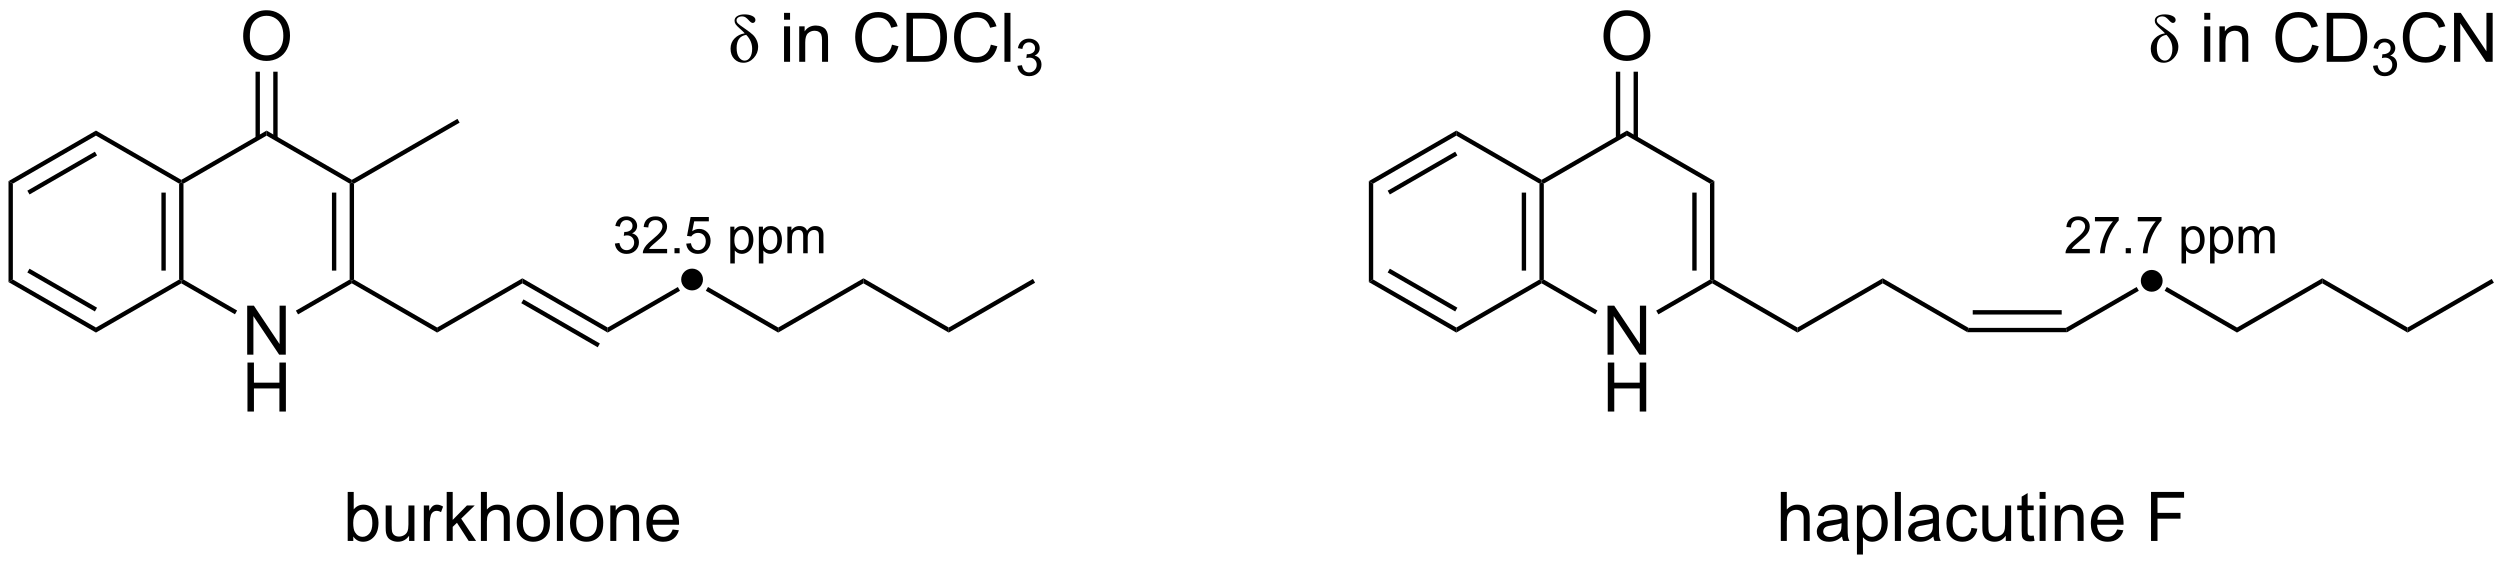<?xml version="1.0" encoding="UTF-8"?>
<!DOCTYPE svg PUBLIC '-//W3C//DTD SVG 1.0//EN'
          'http://www.w3.org/TR/2001/REC-SVG-20010904/DTD/svg10.dtd'>
<svg stroke-dasharray="none" shape-rendering="auto" xmlns="http://www.w3.org/2000/svg" font-family="'Dialog'" text-rendering="auto" width="90" fill-opacity="1" color-interpolation="auto" color-rendering="auto" preserveAspectRatio="xMidYMid meet" font-size="12px" viewBox="0 0 90 21" fill="black" xmlns:xlink="http://www.w3.org/1999/xlink" stroke="black" image-rendering="auto" stroke-miterlimit="10" stroke-linecap="square" stroke-linejoin="miter" font-style="normal" stroke-width="1" height="21" stroke-dashoffset="0" font-weight="normal" stroke-opacity="1"
><!--Generated by the Batik Graphics2D SVG Generator--><defs id="genericDefs"
  /><g
  ><defs id="defs1"
    ><clipPath clipPathUnits="userSpaceOnUse" id="clipPath1"
      ><path d="M0.633 2.71 L301.441 2.71 L301.441 70.151 L0.633 70.151 L0.633 2.71 Z"
      /></clipPath
      ><clipPath clipPathUnits="userSpaceOnUse" id="clipPath2"
      ><path d="M26.406 276.497 L26.406 342.063 L318.85 342.063 L318.85 276.497 Z"
      /></clipPath
    ></defs
    ><g transform="scale(0.299,0.299) translate(-0.633,-2.71) matrix(1.029,0,0,1.029,-26.528,-281.695)"
    ><path d="M107.374 310.371 C106.67 310.371 106.099 309.8 106.099 309.096 C106.099 308.391 106.67 307.82 107.374 307.82 C108.079 307.82 108.65 308.391 108.65 309.096 C108.65 309.8 108.079 310.371 107.374 310.371" stroke="none" clip-path="url(#clipPath2)"
    /></g
    ><g transform="matrix(0.308,0,0,0.308,-8.126,-85.092)"
    ><path d="M277.883 310.371 C277.179 310.371 276.608 309.8 276.608 309.096 C276.608 308.391 277.179 307.82 277.883 307.82 C278.588 307.82 279.159 308.391 279.159 309.096 C279.159 309.8 278.588 310.371 277.883 310.371" stroke="none" clip-path="url(#clipPath2)"
    /></g
    ><g transform="matrix(0.308,0,0,0.308,-8.126,-85.092)"
    ><path d="M47.83 308.948 L47.574 309.096 L47.319 308.948 L47.319 297.734 L47.574 297.586 L47.83 297.734 ZM45.758 307.899 L45.758 298.783 L45.248 298.783 L45.248 307.899 Z" stroke="none" clip-path="url(#clipPath2)"
    /></g
    ><g transform="matrix(0.308,0,0,0.308,-8.126,-85.092)"
    ><path d="M47.574 297.292 L47.574 297.586 L47.319 297.734 L37.6 292.126 L37.6 291.537 Z" stroke="none" clip-path="url(#clipPath2)"
    /></g
    ><g transform="matrix(0.308,0,0,0.308,-8.126,-85.092)"
    ><path d="M37.6 291.537 L37.6 292.126 L27.888 297.734 L27.378 297.439 ZM37.473 294.003 L29.577 298.561 L29.832 299.003 L37.728 294.445 Z" stroke="none" clip-path="url(#clipPath2)"
    /></g
    ><g transform="matrix(0.308,0,0,0.308,-8.126,-85.092)"
    ><path d="M27.378 297.439 L27.888 297.734 L27.888 308.948 L27.378 309.243 Z" stroke="none" clip-path="url(#clipPath2)"
    /></g
    ><g transform="matrix(0.308,0,0,0.308,-8.126,-85.092)"
    ><path d="M27.378 309.243 L27.888 308.948 L37.6 314.555 L37.6 315.145 ZM29.577 308.12 L37.473 312.679 L37.728 312.237 L29.832 307.679 Z" stroke="none" clip-path="url(#clipPath2)"
    /></g
    ><g transform="matrix(0.308,0,0,0.308,-8.126,-85.092)"
    ><path d="M37.6 315.145 L37.6 314.555 L47.319 308.948 L47.574 309.096 L47.574 309.39 Z" stroke="none" clip-path="url(#clipPath2)"
    /></g
    ><g transform="matrix(0.308,0,0,0.308,-8.126,-85.092)"
    ><path d="M55.275 317.725 L55.275 311.998 L56.054 311.998 L59.062 316.493 L59.062 311.998 L59.788 311.998 L59.788 317.725 L59.01 317.725 L56.002 313.225 L56.002 317.725 L55.275 317.725 Z" stroke="none" clip-path="url(#clipPath2)"
    /></g
    ><g transform="matrix(0.308,0,0,0.308,-8.126,-85.092)"
    ><path d="M55.307 324.375 L55.307 318.649 L56.064 318.649 L56.064 321 L59.041 321 L59.041 318.649 L59.799 318.649 L59.799 324.375 L59.041 324.375 L59.041 321.675 L56.064 321.675 L56.064 324.375 L55.307 324.375 Z" stroke="none" clip-path="url(#clipPath2)"
    /></g
    ><g transform="matrix(0.308,0,0,0.308,-8.126,-85.092)"
    ><path d="M47.574 309.39 L47.574 309.096 L47.83 308.948 L54.099 312.568 L53.844 313.01 Z" stroke="none" clip-path="url(#clipPath2)"
    /></g
    ><g transform="matrix(0.308,0,0,0.308,-8.126,-85.092)"
    ><path d="M61.222 313.019 L60.967 312.577 L67.252 308.948 L67.508 309.096 L67.508 309.39 Z" stroke="none" clip-path="url(#clipPath2)"
    /></g
    ><g transform="matrix(0.308,0,0,0.308,-8.126,-85.092)"
    ><path d="M67.763 308.948 L67.508 309.096 L67.252 308.948 L67.252 297.734 L67.508 297.586 L67.763 297.734 ZM65.691 307.899 L65.691 298.782 L65.181 298.782 L65.181 307.899 Z" stroke="none" clip-path="url(#clipPath2)"
    /></g
    ><g transform="matrix(0.308,0,0,0.308,-8.126,-85.092)"
    ><path d="M67.508 297.292 L67.508 297.586 L67.252 297.734 L57.541 292.126 L57.541 291.537 Z" stroke="none" clip-path="url(#clipPath2)"
    /></g
    ><g transform="matrix(0.308,0,0,0.308,-8.126,-85.092)"
    ><path d="M57.541 291.537 L57.541 292.126 L47.83 297.734 L47.574 297.586 L47.574 297.292 Z" stroke="none" clip-path="url(#clipPath2)"
    /></g
    ><g transform="matrix(0.308,0,0,0.308,-8.126,-85.092)"
    ><path d="M54.804 280.508 Q54.804 279.081 55.57 278.277 Q56.335 277.469 57.546 277.469 Q58.338 277.469 58.973 277.85 Q59.611 278.227 59.945 278.904 Q60.281 279.581 60.281 280.441 Q60.281 281.313 59.929 282.001 Q59.578 282.688 58.932 283.042 Q58.288 283.397 57.541 283.397 Q56.734 283.397 56.096 283.006 Q55.46 282.613 55.132 281.938 Q54.804 281.261 54.804 280.508 ZM55.585 280.519 Q55.585 281.555 56.14 282.152 Q56.697 282.745 57.538 282.745 Q58.393 282.745 58.945 282.144 Q59.499 281.542 59.499 280.438 Q59.499 279.738 59.262 279.217 Q59.025 278.696 58.57 278.409 Q58.117 278.12 57.549 278.12 Q56.744 278.12 56.163 278.675 Q55.585 279.227 55.585 280.519 Z" stroke="none" clip-path="url(#clipPath2)"
    /></g
    ><g transform="matrix(0.308,0,0,0.308,-8.126,-85.092)"
    ><path d="M58.832 292.43 L58.832 284.653 L58.322 284.653 L58.322 292.43 ZM56.76 292.43 L56.76 284.653 L56.25 284.653 L56.25 292.43 Z" stroke="none" clip-path="url(#clipPath2)"
    /></g
    ><g transform="matrix(0.308,0,0,0.308,-8.126,-85.092)"
    ><path d="M67.508 309.39 L67.508 309.096 L67.763 308.948 L77.474 314.555 L77.474 315.145 Z" stroke="none" clip-path="url(#clipPath2)"
    /></g
    ><g transform="matrix(0.308,0,0,0.308,-8.126,-85.092)"
    ><path d="M77.474 315.145 L77.474 314.555 L87.441 308.801 L87.441 309.39 Z" stroke="none" clip-path="url(#clipPath2)"
    /></g
    ><g transform="matrix(0.308,0,0,0.308,-8.126,-85.092)"
    ><path d="M87.441 309.39 L87.441 308.801 L97.407 314.555 L97.407 315.145 ZM87.313 311.709 L96.244 316.865 L96.499 316.423 L87.569 311.267 Z" stroke="none" clip-path="url(#clipPath2)"
    /></g
    ><g transform="matrix(0.308,0,0,0.308,-8.126,-85.092)"
    ><path d="M97.407 315.145 L97.407 314.555 L105.611 309.819 L105.866 310.261 Z" stroke="none" clip-path="url(#clipPath2)"
    /></g
    ><g transform="matrix(0.308,0,0,0.308,-8.126,-85.092)"
    ><path d="M108.882 310.261 L109.137 309.819 L117.341 314.555 L117.341 315.145 Z" stroke="none" clip-path="url(#clipPath2)"
    /></g
    ><g transform="matrix(0.308,0,0,0.308,-8.126,-85.092)"
    ><path d="M117.341 315.145 L117.341 314.555 L127.307 308.801 L127.307 309.39 Z" stroke="none" clip-path="url(#clipPath2)"
    /></g
    ><g transform="matrix(0.308,0,0,0.308,-8.126,-85.092)"
    ><path d="M127.307 309.39 L127.307 308.801 L137.274 314.555 L137.274 315.145 Z" stroke="none" clip-path="url(#clipPath2)"
    /></g
    ><g transform="matrix(0.308,0,0,0.308,-8.126,-85.092)"
    ><path d="M137.274 315.145 L137.274 314.555 L147.113 308.875 L147.368 309.316 Z" stroke="none" clip-path="url(#clipPath2)"
    /></g
    ><g transform="matrix(0.308,0,0,0.308,-8.126,-85.092)"
    ><path d="M67.763 297.734 L67.508 297.586 L67.508 297.292 L79.851 290.166 L80.106 290.607 Z" stroke="none" clip-path="url(#clipPath2)"
    /></g
    ><g transform="matrix(0.308,0,0,0.308,-8.126,-85.092)"
    ><path d="M98.252 304.74 L98.779 304.67 Q98.871 305.119 99.088 305.316 Q99.307 305.514 99.621 305.514 Q99.992 305.514 100.248 305.256 Q100.506 304.998 100.506 304.617 Q100.506 304.254 100.268 304.019 Q100.031 303.783 99.664 303.783 Q99.516 303.783 99.293 303.842 L99.352 303.379 Q99.404 303.385 99.436 303.385 Q99.773 303.385 100.043 303.209 Q100.312 303.033 100.312 302.666 Q100.312 302.377 100.115 302.188 Q99.92 301.996 99.609 301.996 Q99.301 301.996 99.096 302.19 Q98.891 302.383 98.832 302.769 L98.305 302.676 Q98.402 302.144 98.744 301.853 Q99.088 301.562 99.598 301.562 Q99.949 301.562 100.244 301.713 Q100.541 301.863 100.697 302.125 Q100.853 302.385 100.853 302.678 Q100.853 302.957 100.703 303.185 Q100.555 303.414 100.262 303.549 Q100.643 303.637 100.853 303.914 Q101.064 304.19 101.064 304.606 Q101.064 305.168 100.654 305.56 Q100.244 305.951 99.617 305.951 Q99.053 305.951 98.678 305.615 Q98.305 305.277 98.252 304.74 ZM104.358 305.367 L104.358 305.875 L101.519 305.875 Q101.513 305.684 101.581 305.508 Q101.689 305.219 101.927 304.938 Q102.167 304.656 102.618 304.287 Q103.317 303.713 103.564 303.377 Q103.81 303.041 103.81 302.742 Q103.81 302.43 103.585 302.215 Q103.362 301.998 103.001 301.998 Q102.62 301.998 102.392 302.227 Q102.163 302.455 102.161 302.859 L101.618 302.805 Q101.675 302.197 102.038 301.881 Q102.401 301.562 103.013 301.562 Q103.632 301.562 103.991 301.906 Q104.353 302.248 104.353 302.754 Q104.353 303.012 104.247 303.262 Q104.142 303.51 103.895 303.785 Q103.651 304.06 103.083 304.541 Q102.608 304.94 102.474 305.082 Q102.339 305.225 102.251 305.367 L104.358 305.367 ZM105.219 305.875 L105.219 305.273 L105.82 305.273 L105.82 305.875 L105.219 305.875 ZM106.591 304.75 L107.144 304.703 Q107.206 305.107 107.429 305.31 Q107.653 305.514 107.97 305.514 Q108.351 305.514 108.614 305.227 Q108.878 304.94 108.878 304.465 Q108.878 304.014 108.624 303.754 Q108.372 303.492 107.962 303.492 Q107.706 303.492 107.501 303.609 Q107.296 303.725 107.179 303.908 L106.685 303.844 L107.101 301.639 L109.235 301.639 L109.235 302.143 L107.522 302.143 L107.29 303.297 Q107.677 303.027 108.103 303.027 Q108.665 303.027 109.052 303.418 Q109.439 303.807 109.439 304.418 Q109.439 305.002 109.099 305.426 Q108.685 305.949 107.97 305.949 Q107.384 305.949 107.013 305.621 Q106.644 305.291 106.591 304.75 ZM111.741 307.068 L111.741 302.764 L112.222 302.764 L112.222 303.168 Q112.392 302.93 112.605 302.812 Q112.819 302.693 113.124 302.693 Q113.522 302.693 113.827 302.898 Q114.132 303.103 114.286 303.477 Q114.442 303.85 114.442 304.295 Q114.442 304.773 114.27 305.156 Q114.099 305.537 113.772 305.742 Q113.446 305.945 113.085 305.945 Q112.821 305.945 112.612 305.834 Q112.403 305.723 112.269 305.553 L112.269 307.068 L111.741 307.068 ZM112.218 304.336 Q112.218 304.938 112.46 305.225 Q112.704 305.512 113.05 305.512 Q113.401 305.512 113.651 305.215 Q113.903 304.916 113.903 304.293 Q113.903 303.697 113.657 303.402 Q113.413 303.106 113.073 303.106 Q112.737 303.106 112.478 303.422 Q112.218 303.736 112.218 304.336 ZM115.078 307.068 L115.078 302.764 L115.559 302.764 L115.559 303.168 Q115.728 302.93 115.941 302.812 Q116.156 302.693 116.461 302.693 Q116.859 302.693 117.164 302.898 Q117.469 303.103 117.623 303.477 Q117.779 303.85 117.779 304.295 Q117.779 304.773 117.607 305.156 Q117.436 305.537 117.109 305.742 Q116.783 305.945 116.422 305.945 Q116.158 305.945 115.949 305.834 Q115.74 305.723 115.606 305.553 L115.606 307.068 L115.078 307.068 ZM115.555 304.336 Q115.555 304.938 115.797 305.225 Q116.041 305.512 116.387 305.512 Q116.738 305.512 116.988 305.215 Q117.24 304.916 117.24 304.293 Q117.24 303.697 116.994 303.402 Q116.75 303.106 116.41 303.106 Q116.074 303.106 115.814 303.422 Q115.555 303.736 115.555 304.336 ZM118.415 305.875 L118.415 302.764 L118.886 302.764 L118.886 303.199 Q119.032 302.971 119.274 302.832 Q119.519 302.693 119.829 302.693 Q120.175 302.693 120.395 302.838 Q120.618 302.981 120.708 303.238 Q121.077 302.693 121.669 302.693 Q122.132 302.693 122.38 302.949 Q122.63 303.205 122.63 303.738 L122.63 305.875 L122.106 305.875 L122.106 303.914 Q122.106 303.598 122.054 303.459 Q122.003 303.32 121.868 303.236 Q121.733 303.15 121.552 303.15 Q121.224 303.15 121.007 303.369 Q120.79 303.586 120.79 304.066 L120.79 305.875 L120.263 305.875 L120.263 303.853 Q120.263 303.502 120.134 303.326 Q120.005 303.15 119.712 303.15 Q119.489 303.15 119.3 303.268 Q119.112 303.385 119.026 303.611 Q118.942 303.836 118.942 304.26 L118.942 305.875 L118.415 305.875 Z" stroke="none" clip-path="url(#clipPath2)"
    /></g
    ><g transform="matrix(0.308,0,0,0.308,-8.126,-85.092)"
    ><path d="M67.677 339.5 L67.023 339.5 L67.023 333.773 L67.727 333.773 L67.727 335.815 Q68.172 335.258 68.865 335.258 Q69.247 335.258 69.588 335.411 Q69.93 335.565 70.151 335.846 Q70.372 336.125 70.497 336.521 Q70.622 336.914 70.622 337.362 Q70.622 338.43 70.094 339.013 Q69.568 339.594 68.828 339.594 Q68.094 339.594 67.677 338.979 L67.677 339.5 ZM67.669 337.393 Q67.669 338.141 67.872 338.471 Q68.203 339.016 68.771 339.016 Q69.232 339.016 69.568 338.615 Q69.904 338.214 69.904 337.422 Q69.904 336.609 69.581 336.224 Q69.258 335.836 68.802 335.836 Q68.341 335.836 68.005 336.237 Q67.669 336.635 67.669 337.393 ZM74.197 339.5 L74.197 338.891 Q73.712 339.594 72.879 339.594 Q72.512 339.594 72.194 339.453 Q71.876 339.312 71.72 339.099 Q71.566 338.885 71.504 338.578 Q71.462 338.37 71.462 337.922 L71.462 335.352 L72.165 335.352 L72.165 337.651 Q72.165 338.203 72.207 338.393 Q72.275 338.672 72.488 338.831 Q72.704 338.987 73.019 338.987 Q73.337 338.987 73.613 338.825 Q73.892 338.664 74.007 338.385 Q74.121 338.104 74.121 337.573 L74.121 335.352 L74.824 335.352 L74.824 339.5 L74.197 339.5 ZM75.919 339.5 L75.919 335.352 L76.552 335.352 L76.552 335.979 Q76.794 335.539 76.997 335.398 Q77.203 335.258 77.451 335.258 Q77.805 335.258 78.172 335.484 L77.93 336.135 Q77.672 335.984 77.414 335.984 Q77.185 335.984 77 336.122 Q76.818 336.26 76.74 336.508 Q76.622 336.883 76.622 337.328 L76.622 339.5 L75.919 339.5 ZM78.594 339.5 L78.594 333.773 L79.297 333.773 L79.297 337.039 L80.961 335.352 L81.872 335.352 L80.287 336.891 L82.031 339.5 L81.164 339.5 L79.794 337.378 L79.297 337.854 L79.297 339.5 L78.594 339.5 ZM82.591 339.5 L82.591 333.773 L83.294 333.773 L83.294 335.828 Q83.787 335.258 84.537 335.258 Q84.997 335.258 85.336 335.44 Q85.677 335.62 85.823 335.94 Q85.969 336.26 85.969 336.87 L85.969 339.5 L85.266 339.5 L85.266 336.87 Q85.266 336.344 85.037 336.104 Q84.81 335.862 84.391 335.862 Q84.078 335.862 83.802 336.026 Q83.529 336.188 83.412 336.466 Q83.294 336.742 83.294 337.229 L83.294 339.5 L82.591 339.5 ZM86.777 337.425 Q86.777 336.273 87.418 335.719 Q87.954 335.258 88.723 335.258 Q89.579 335.258 90.121 335.818 Q90.665 336.378 90.665 337.367 Q90.665 338.167 90.423 338.628 Q90.184 339.086 89.725 339.341 Q89.267 339.594 88.723 339.594 Q87.853 339.594 87.314 339.036 Q86.777 338.477 86.777 337.425 ZM87.501 337.425 Q87.501 338.221 87.848 338.62 Q88.197 339.016 88.723 339.016 Q89.246 339.016 89.592 338.617 Q89.941 338.219 89.941 337.401 Q89.941 336.633 89.592 336.237 Q89.243 335.839 88.723 335.839 Q88.197 335.839 87.848 336.234 Q87.501 336.628 87.501 337.425 ZM91.474 339.5 L91.474 333.773 L92.177 333.773 L92.177 339.5 L91.474 339.5 ZM93.004 337.425 Q93.004 336.273 93.644 335.719 Q94.181 335.258 94.949 335.258 Q95.806 335.258 96.348 335.818 Q96.892 336.378 96.892 337.367 Q96.892 338.167 96.65 338.628 Q96.41 339.086 95.952 339.341 Q95.493 339.594 94.949 339.594 Q94.079 339.594 93.54 339.036 Q93.004 338.477 93.004 337.425 ZM93.728 337.425 Q93.728 338.221 94.074 338.62 Q94.423 339.016 94.949 339.016 Q95.473 339.016 95.819 338.617 Q96.168 338.219 96.168 337.401 Q96.168 336.633 95.819 336.237 Q95.47 335.839 94.949 335.839 Q94.423 335.839 94.074 336.234 Q93.728 336.628 93.728 337.425 ZM97.716 339.5 L97.716 335.352 L98.349 335.352 L98.349 335.94 Q98.805 335.258 99.669 335.258 Q100.044 335.258 100.357 335.393 Q100.672 335.526 100.828 335.745 Q100.984 335.964 101.047 336.266 Q101.086 336.461 101.086 336.948 L101.086 339.5 L100.383 339.5 L100.383 336.977 Q100.383 336.547 100.299 336.333 Q100.219 336.12 100.01 335.995 Q99.802 335.867 99.521 335.867 Q99.07 335.867 98.745 336.154 Q98.419 336.438 98.419 337.234 L98.419 339.5 L97.716 339.5 ZM105.004 338.164 L105.731 338.253 Q105.559 338.891 105.092 339.242 Q104.629 339.594 103.908 339.594 Q102.996 339.594 102.462 339.034 Q101.931 338.471 101.931 337.461 Q101.931 336.414 102.47 335.836 Q103.009 335.258 103.868 335.258 Q104.699 335.258 105.225 335.825 Q105.754 336.391 105.754 337.417 Q105.754 337.479 105.751 337.604 L102.658 337.604 Q102.697 338.289 103.043 338.654 Q103.392 339.016 103.91 339.016 Q104.298 339.016 104.572 338.812 Q104.845 338.609 105.004 338.164 ZM102.697 337.026 L105.012 337.026 Q104.965 336.503 104.746 336.242 Q104.41 335.836 103.876 335.836 Q103.392 335.836 103.061 336.161 Q102.731 336.484 102.697 337.026 Z" stroke="none" clip-path="url(#clipPath2)"
    /></g
    ><g transform="matrix(0.308,0,0,0.308,-8.126,-85.092)"
    ><path d="M206.829 308.948 L206.574 309.096 L206.319 308.948 L206.319 297.734 L206.574 297.586 L206.829 297.734 ZM204.758 307.899 L204.758 298.783 L204.248 298.783 L204.248 307.899 Z" stroke="none" clip-path="url(#clipPath2)"
    /></g
    ><g transform="matrix(0.308,0,0,0.308,-8.126,-85.092)"
    ><path d="M206.574 297.292 L206.574 297.586 L206.319 297.734 L196.6 292.126 L196.6 291.537 Z" stroke="none" clip-path="url(#clipPath2)"
    /></g
    ><g transform="matrix(0.308,0,0,0.308,-8.126,-85.092)"
    ><path d="M196.6 291.537 L196.6 292.126 L186.888 297.734 L186.378 297.439 ZM196.472 294.003 L188.577 298.561 L188.832 299.003 L196.728 294.445 Z" stroke="none" clip-path="url(#clipPath2)"
    /></g
    ><g transform="matrix(0.308,0,0,0.308,-8.126,-85.092)"
    ><path d="M186.378 297.439 L186.888 297.734 L186.888 308.948 L186.378 309.243 Z" stroke="none" clip-path="url(#clipPath2)"
    /></g
    ><g transform="matrix(0.308,0,0,0.308,-8.126,-85.092)"
    ><path d="M186.378 309.243 L186.888 308.948 L196.6 314.555 L196.6 315.145 ZM188.577 308.12 L196.472 312.679 L196.728 312.237 L188.832 307.679 Z" stroke="none" clip-path="url(#clipPath2)"
    /></g
    ><g transform="matrix(0.308,0,0,0.308,-8.126,-85.092)"
    ><path d="M196.6 315.145 L196.6 314.555 L206.319 308.948 L206.574 309.096 L206.574 309.39 Z" stroke="none" clip-path="url(#clipPath2)"
    /></g
    ><g transform="matrix(0.308,0,0,0.308,-8.126,-85.092)"
    ><path d="M214.275 317.725 L214.275 311.998 L215.054 311.998 L218.062 316.493 L218.062 311.998 L218.788 311.998 L218.788 317.725 L218.01 317.725 L215.002 313.225 L215.002 317.725 L214.275 317.725 Z" stroke="none" clip-path="url(#clipPath2)"
    /></g
    ><g transform="matrix(0.308,0,0,0.308,-8.126,-85.092)"
    ><path d="M214.307 324.375 L214.307 318.649 L215.064 318.649 L215.064 321 L218.041 321 L218.041 318.649 L218.799 318.649 L218.799 324.375 L218.041 324.375 L218.041 321.675 L215.064 321.675 L215.064 324.375 L214.307 324.375 Z" stroke="none" clip-path="url(#clipPath2)"
    /></g
    ><g transform="matrix(0.308,0,0,0.308,-8.126,-85.092)"
    ><path d="M206.574 309.39 L206.574 309.096 L206.829 308.948 L213.099 312.568 L212.844 313.01 Z" stroke="none" clip-path="url(#clipPath2)"
    /></g
    ><g transform="matrix(0.308,0,0,0.308,-8.126,-85.092)"
    ><path d="M220.222 313.019 L219.967 312.577 L226.252 308.948 L226.508 309.096 L226.508 309.39 Z" stroke="none" clip-path="url(#clipPath2)"
    /></g
    ><g transform="matrix(0.308,0,0,0.308,-8.126,-85.092)"
    ><path d="M226.763 308.948 L226.508 309.096 L226.252 308.948 L226.252 297.734 L226.763 297.439 ZM224.691 307.899 L224.691 298.782 L224.181 298.782 L224.181 307.899 Z" stroke="none" clip-path="url(#clipPath2)"
    /></g
    ><g transform="matrix(0.308,0,0,0.308,-8.126,-85.092)"
    ><path d="M226.763 297.439 L226.252 297.734 L216.541 292.126 L216.541 291.537 Z" stroke="none" clip-path="url(#clipPath2)"
    /></g
    ><g transform="matrix(0.308,0,0,0.308,-8.126,-85.092)"
    ><path d="M216.541 291.537 L216.541 292.126 L206.829 297.734 L206.574 297.586 L206.574 297.292 Z" stroke="none" clip-path="url(#clipPath2)"
    /></g
    ><g transform="matrix(0.308,0,0,0.308,-8.126,-85.092)"
    ><path d="M213.804 280.508 Q213.804 279.081 214.57 278.277 Q215.335 277.469 216.546 277.469 Q217.338 277.469 217.973 277.85 Q218.611 278.227 218.945 278.904 Q219.281 279.581 219.281 280.441 Q219.281 281.313 218.929 282.001 Q218.577 282.688 217.932 283.042 Q217.288 283.397 216.541 283.397 Q215.734 283.397 215.096 283.006 Q214.46 282.613 214.132 281.938 Q213.804 281.261 213.804 280.508 ZM214.585 280.519 Q214.585 281.555 215.14 282.152 Q215.697 282.745 216.538 282.745 Q217.393 282.745 217.945 282.144 Q218.499 281.542 218.499 280.438 Q218.499 279.738 218.262 279.217 Q218.025 278.696 217.57 278.409 Q217.117 278.12 216.549 278.12 Q215.744 278.12 215.163 278.675 Q214.585 279.227 214.585 280.519 Z" stroke="none" clip-path="url(#clipPath2)"
    /></g
    ><g transform="matrix(0.308,0,0,0.308,-8.126,-85.092)"
    ><path d="M217.832 292.43 L217.832 284.653 L217.322 284.653 L217.322 292.43 ZM215.76 292.43 L215.76 284.653 L215.25 284.653 L215.25 292.43 Z" stroke="none" clip-path="url(#clipPath2)"
    /></g
    ><g transform="matrix(0.308,0,0,0.308,-8.126,-85.092)"
    ><path d="M226.508 309.39 L226.508 309.096 L226.763 308.948 L236.474 314.555 L236.474 315.145 Z" stroke="none" clip-path="url(#clipPath2)"
    /></g
    ><g transform="matrix(0.308,0,0,0.308,-8.126,-85.092)"
    ><path d="M236.474 315.145 L236.474 314.555 L246.441 308.801 L246.441 309.39 Z" stroke="none" clip-path="url(#clipPath2)"
    /></g
    ><g transform="matrix(0.308,0,0,0.308,-8.126,-85.092)"
    ><path d="M270.646 305.367 L270.646 305.875 L267.807 305.875 Q267.801 305.684 267.869 305.508 Q267.976 305.219 268.215 304.938 Q268.455 304.656 268.906 304.287 Q269.605 303.713 269.851 303.377 Q270.098 303.041 270.098 302.742 Q270.098 302.43 269.873 302.215 Q269.65 301.998 269.289 301.998 Q268.908 301.998 268.68 302.227 Q268.451 302.455 268.449 302.859 L267.906 302.805 Q267.963 302.197 268.326 301.881 Q268.689 301.562 269.301 301.562 Q269.92 301.562 270.279 301.906 Q270.64 302.248 270.64 302.754 Q270.64 303.012 270.535 303.262 Q270.43 303.51 270.183 303.785 Q269.939 304.06 269.371 304.541 Q268.896 304.94 268.762 305.082 Q268.627 305.225 268.539 305.367 L270.646 305.367 ZM271.247 302.143 L271.247 301.635 L274.026 301.635 L274.026 302.045 Q273.616 302.482 273.214 303.207 Q272.811 303.93 272.591 304.693 Q272.433 305.232 272.39 305.875 L271.847 305.875 Q271.856 305.367 272.046 304.65 Q272.237 303.932 272.593 303.266 Q272.948 302.6 273.351 302.143 L271.247 302.143 ZM274.844 305.875 L274.844 305.273 L275.445 305.273 L275.445 305.875 L274.844 305.875 ZM276.251 302.143 L276.251 301.635 L279.03 301.635 L279.03 302.045 Q278.62 302.482 278.218 303.207 Q277.815 303.93 277.595 304.693 Q277.436 305.232 277.394 305.875 L276.851 305.875 Q276.86 305.367 277.05 304.65 Q277.241 303.932 277.597 303.266 Q277.952 302.6 278.354 302.143 L276.251 302.143 ZM281.366 307.068 L281.366 302.764 L281.847 302.764 L281.847 303.168 Q282.017 302.93 282.229 302.812 Q282.444 302.693 282.749 302.693 Q283.147 302.693 283.452 302.898 Q283.757 303.103 283.911 303.477 Q284.067 303.85 284.067 304.295 Q284.067 304.773 283.895 305.156 Q283.724 305.537 283.397 305.742 Q283.071 305.945 282.71 305.945 Q282.446 305.945 282.237 305.834 Q282.028 305.723 281.894 305.553 L281.894 307.068 L281.366 307.068 ZM281.843 304.336 Q281.843 304.938 282.085 305.225 Q282.329 305.512 282.675 305.512 Q283.026 305.512 283.276 305.215 Q283.528 304.916 283.528 304.293 Q283.528 303.697 283.282 303.402 Q283.038 303.106 282.698 303.106 Q282.362 303.106 282.102 303.422 Q281.843 303.736 281.843 304.336 ZM284.703 307.068 L284.703 302.764 L285.183 302.764 L285.183 303.168 Q285.353 302.93 285.566 302.812 Q285.781 302.693 286.086 302.693 Q286.484 302.693 286.789 302.898 Q287.094 303.103 287.248 303.477 Q287.404 303.85 287.404 304.295 Q287.404 304.773 287.232 305.156 Q287.06 305.537 286.734 305.742 Q286.408 305.945 286.047 305.945 Q285.783 305.945 285.574 305.834 Q285.365 305.723 285.23 305.553 L285.23 307.068 L284.703 307.068 ZM285.18 304.336 Q285.18 304.938 285.422 305.225 Q285.666 305.512 286.012 305.512 Q286.363 305.512 286.613 305.215 Q286.865 304.916 286.865 304.293 Q286.865 303.697 286.619 303.402 Q286.375 303.106 286.035 303.106 Q285.699 303.106 285.439 303.422 Q285.18 303.736 285.18 304.336 ZM288.04 305.875 L288.04 302.764 L288.511 302.764 L288.511 303.199 Q288.657 302.971 288.899 302.832 Q289.144 302.693 289.454 302.693 Q289.8 302.693 290.02 302.838 Q290.243 302.981 290.333 303.238 Q290.702 302.693 291.294 302.693 Q291.757 302.693 292.005 302.949 Q292.255 303.205 292.255 303.738 L292.255 305.875 L291.731 305.875 L291.731 303.914 Q291.731 303.598 291.679 303.459 Q291.628 303.32 291.493 303.236 Q291.358 303.15 291.177 303.15 Q290.849 303.15 290.632 303.369 Q290.415 303.586 290.415 304.066 L290.415 305.875 L289.888 305.875 L289.888 303.853 Q289.888 303.502 289.759 303.326 Q289.63 303.15 289.337 303.15 Q289.114 303.15 288.925 303.268 Q288.737 303.385 288.651 303.611 Q288.567 303.836 288.567 304.26 L288.567 305.875 L288.04 305.875 Z" stroke="none" clip-path="url(#clipPath2)"
    /></g
    ><g transform="matrix(0.308,0,0,0.308,-8.126,-85.092)"
    ><path d="M234.529 339.5 L234.529 333.773 L235.232 333.773 L235.232 335.828 Q235.724 335.258 236.474 335.258 Q236.935 335.258 237.273 335.44 Q237.615 335.62 237.76 335.94 Q237.906 336.26 237.906 336.87 L237.906 339.5 L237.203 339.5 L237.203 336.87 Q237.203 336.344 236.974 336.104 Q236.747 335.862 236.328 335.862 Q236.016 335.862 235.74 336.026 Q235.466 336.188 235.349 336.466 Q235.232 336.742 235.232 337.229 L235.232 339.5 L234.529 339.5 ZM241.684 338.987 Q241.293 339.32 240.931 339.458 Q240.572 339.594 240.157 339.594 Q239.473 339.594 239.106 339.26 Q238.738 338.925 238.738 338.406 Q238.738 338.102 238.876 337.849 Q239.017 337.596 239.241 337.445 Q239.465 337.292 239.746 337.214 Q239.954 337.159 240.371 337.109 Q241.223 337.008 241.626 336.867 Q241.629 336.721 241.629 336.682 Q241.629 336.253 241.431 336.078 Q241.16 335.839 240.629 335.839 Q240.134 335.839 239.897 336.013 Q239.66 336.188 239.548 336.628 L238.861 336.534 Q238.954 336.094 239.168 335.823 Q239.384 335.55 239.79 335.404 Q240.197 335.258 240.731 335.258 Q241.262 335.258 241.593 335.383 Q241.926 335.508 242.082 335.698 Q242.238 335.885 242.301 336.175 Q242.337 336.354 242.337 336.823 L242.337 337.76 Q242.337 338.742 242.381 339.003 Q242.426 339.26 242.559 339.5 L241.824 339.5 Q241.715 339.281 241.684 338.987 ZM241.626 337.417 Q241.244 337.573 240.478 337.682 Q240.043 337.745 239.863 337.823 Q239.684 337.901 239.585 338.052 Q239.488 338.203 239.488 338.385 Q239.488 338.667 239.702 338.854 Q239.915 339.042 240.324 339.042 Q240.731 339.042 241.046 338.865 Q241.363 338.688 241.512 338.378 Q241.626 338.141 241.626 337.675 L241.626 337.417 ZM243.427 341.091 L243.427 335.352 L244.068 335.352 L244.068 335.891 Q244.294 335.573 244.578 335.417 Q244.865 335.258 245.271 335.258 Q245.802 335.258 246.208 335.531 Q246.615 335.805 246.82 336.302 Q247.029 336.8 247.029 337.393 Q247.029 338.031 246.799 338.542 Q246.57 339.05 246.135 339.323 Q245.701 339.594 245.219 339.594 Q244.867 339.594 244.589 339.445 Q244.31 339.297 244.13 339.07 L244.13 341.091 L243.427 341.091 ZM244.062 337.448 Q244.062 338.25 244.385 338.633 Q244.711 339.016 245.172 339.016 Q245.641 339.016 245.974 338.62 Q246.31 338.221 246.31 337.391 Q246.31 336.596 245.982 336.203 Q245.656 335.807 245.203 335.807 Q244.755 335.807 244.409 336.229 Q244.062 336.648 244.062 337.448 ZM247.861 339.5 L247.861 333.773 L248.564 333.773 L248.564 339.5 L247.861 339.5 ZM252.359 338.987 Q251.969 339.32 251.607 339.458 Q251.247 339.594 250.833 339.594 Q250.148 339.594 249.781 339.26 Q249.414 338.925 249.414 338.406 Q249.414 338.102 249.552 337.849 Q249.693 337.596 249.917 337.445 Q250.141 337.292 250.422 337.214 Q250.63 337.159 251.047 337.109 Q251.898 337.008 252.302 336.867 Q252.305 336.721 252.305 336.682 Q252.305 336.253 252.107 336.078 Q251.836 335.839 251.305 335.839 Q250.81 335.839 250.573 336.013 Q250.336 336.188 250.224 336.628 L249.536 336.534 Q249.63 336.094 249.844 335.823 Q250.06 335.55 250.466 335.404 Q250.872 335.258 251.406 335.258 Q251.938 335.258 252.268 335.383 Q252.602 335.508 252.758 335.698 Q252.914 335.885 252.977 336.175 Q253.013 336.354 253.013 336.823 L253.013 337.76 Q253.013 338.742 253.057 339.003 Q253.102 339.26 253.234 339.5 L252.5 339.5 Q252.391 339.281 252.359 338.987 ZM252.302 337.417 Q251.919 337.573 251.154 337.682 Q250.719 337.745 250.539 337.823 Q250.359 337.901 250.26 338.052 Q250.164 338.203 250.164 338.385 Q250.164 338.667 250.378 338.854 Q250.591 339.042 251 339.042 Q251.406 339.042 251.721 338.865 Q252.039 338.688 252.188 338.378 Q252.302 338.141 252.302 337.675 L252.302 337.417 ZM256.809 337.979 L257.501 338.07 Q257.387 338.784 256.921 339.19 Q256.454 339.594 255.775 339.594 Q254.923 339.594 254.405 339.036 Q253.887 338.479 253.887 337.44 Q253.887 336.768 254.108 336.266 Q254.332 335.76 254.788 335.51 Q255.244 335.258 255.777 335.258 Q256.454 335.258 256.884 335.599 Q257.314 335.94 257.434 336.57 L256.751 336.675 Q256.652 336.258 256.405 336.047 Q256.158 335.836 255.806 335.836 Q255.275 335.836 254.941 336.216 Q254.611 336.596 254.611 337.422 Q254.611 338.258 254.931 338.638 Q255.251 339.016 255.767 339.016 Q256.181 339.016 256.457 338.763 Q256.736 338.508 256.809 337.979 ZM260.822 339.5 L260.822 338.891 Q260.337 339.594 259.504 339.594 Q259.137 339.594 258.819 339.453 Q258.501 339.312 258.345 339.099 Q258.191 338.885 258.129 338.578 Q258.087 338.37 258.087 337.922 L258.087 335.352 L258.79 335.352 L258.79 337.651 Q258.79 338.203 258.832 338.393 Q258.9 338.672 259.113 338.831 Q259.329 338.987 259.644 338.987 Q259.962 338.987 260.238 338.825 Q260.517 338.664 260.632 338.385 Q260.746 338.104 260.746 337.573 L260.746 335.352 L261.449 335.352 L261.449 339.5 L260.822 339.5 ZM264.086 338.87 L264.188 339.492 Q263.891 339.555 263.656 339.555 Q263.273 339.555 263.062 339.435 Q262.852 339.312 262.766 339.115 Q262.68 338.917 262.68 338.284 L262.68 335.898 L262.164 335.898 L262.164 335.352 L262.68 335.352 L262.68 334.323 L263.38 333.901 L263.38 335.352 L264.086 335.352 L264.086 335.898 L263.38 335.898 L263.38 338.323 Q263.38 338.625 263.417 338.711 Q263.453 338.797 263.536 338.849 Q263.622 338.898 263.779 338.898 Q263.896 338.898 264.086 338.87 ZM264.777 334.581 L264.777 333.773 L265.481 333.773 L265.481 334.581 L264.777 334.581 ZM264.777 339.5 L264.777 335.352 L265.481 335.352 L265.481 339.5 L264.777 339.5 ZM266.552 339.5 L266.552 335.352 L267.185 335.352 L267.185 335.94 Q267.641 335.258 268.505 335.258 Q268.88 335.258 269.193 335.393 Q269.508 335.526 269.664 335.745 Q269.82 335.964 269.883 336.266 Q269.922 336.461 269.922 336.948 L269.922 339.5 L269.219 339.5 L269.219 336.977 Q269.219 336.547 269.135 336.333 Q269.055 336.12 268.846 335.995 Q268.638 335.867 268.357 335.867 Q267.906 335.867 267.581 336.154 Q267.255 336.438 267.255 337.234 L267.255 339.5 L266.552 339.5 ZM273.84 338.164 L274.566 338.253 Q274.394 338.891 273.928 339.242 Q273.465 339.594 272.743 339.594 Q271.832 339.594 271.298 339.034 Q270.767 338.471 270.767 337.461 Q270.767 336.414 271.306 335.836 Q271.845 335.258 272.704 335.258 Q273.535 335.258 274.061 335.825 Q274.59 336.391 274.59 337.417 Q274.59 337.479 274.587 337.604 L271.493 337.604 Q271.533 338.289 271.879 338.654 Q272.228 339.016 272.746 339.016 Q273.134 339.016 273.408 338.812 Q273.681 338.609 273.84 338.164 ZM271.533 337.026 L273.848 337.026 Q273.801 336.503 273.582 336.242 Q273.246 335.836 272.712 335.836 Q272.228 335.836 271.897 336.161 Q271.566 336.484 271.533 337.026 ZM277.801 339.5 L277.801 333.773 L281.665 333.773 L281.665 334.448 L278.559 334.448 L278.559 336.221 L281.246 336.221 L281.246 336.898 L278.559 336.898 L278.559 339.5 L277.801 339.5 Z" stroke="none" clip-path="url(#clipPath2)"
    /></g
    ><g transform="matrix(0.308,0,0,0.308,-8.126,-85.092)"
    ><path d="M246.441 309.39 L246.441 308.801 L256.476 314.595 L256.339 315.105 Z" stroke="none" clip-path="url(#clipPath2)"
    /></g
    ><g transform="matrix(0.308,0,0,0.308,-8.126,-85.092)"
    ><path d="M256.339 315.105 L256.476 314.595 L267.848 314.595 L267.985 315.105 ZM256.963 313.033 L267.361 313.033 L267.361 312.523 L256.963 312.523 Z" stroke="none" clip-path="url(#clipPath2)"
    /></g
    ><g transform="matrix(0.308,0,0,0.308,-8.126,-85.092)"
    ><path d="M267.985 315.105 L267.848 314.595 L276.12 309.819 L276.375 310.261 Z" stroke="none" clip-path="url(#clipPath2)"
    /></g
    ><g transform="matrix(0.308,0,0,0.308,-8.126,-85.092)"
    ><path d="M279.391 310.261 L279.646 309.819 L287.85 314.555 L287.85 315.144 Z" stroke="none" clip-path="url(#clipPath2)"
    /></g
    ><g transform="matrix(0.308,0,0,0.308,-8.126,-85.092)"
    ><path d="M287.85 315.144 L287.85 314.555 L297.817 308.801 L297.817 309.39 Z" stroke="none" clip-path="url(#clipPath2)"
    /></g
    ><g transform="matrix(0.308,0,0,0.308,-8.126,-85.092)"
    ><path d="M297.817 309.39 L297.817 308.801 L307.784 314.555 L307.784 315.144 Z" stroke="none" clip-path="url(#clipPath2)"
    /></g
    ><g transform="matrix(0.308,0,0,0.308,-8.126,-85.092)"
    ><path d="M307.784 315.144 L307.784 314.555 L317.623 308.875 L317.878 309.317 Z" stroke="none" clip-path="url(#clipPath2)"
    /></g
    ><g transform="matrix(0.308,0,0,0.308,-8.126,-85.092)"
    ><path d="M113.43 280.167 Q113.234 279.948 112.888 279.643 Q112.505 279.307 112.372 279.115 Q112.24 278.922 112.24 278.69 Q112.24 278.346 112.56 278.151 Q112.88 277.953 113.396 277.953 Q113.912 277.953 114.294 278.13 Q114.68 278.305 114.68 278.612 Q114.68 278.76 114.586 278.859 Q114.492 278.956 114.367 278.956 Q114.188 278.956 113.945 278.688 Q113.701 278.414 113.529 278.302 Q113.359 278.19 113.133 278.19 Q112.844 278.19 112.659 278.32 Q112.474 278.448 112.474 278.648 Q112.474 278.836 112.625 279 Q112.779 279.164 113.412 279.596 Q114.086 280.062 114.365 280.325 Q114.646 280.586 114.82 280.961 Q114.997 281.336 114.997 281.753 Q114.997 282.487 114.479 283.05 Q113.961 283.609 113.271 283.609 Q112.641 283.609 112.206 283.161 Q111.773 282.711 111.773 281.961 Q111.773 281.237 112.253 280.753 Q112.732 280.268 113.43 280.167 ZM113.602 280.346 Q112.482 280.531 112.482 281.885 Q112.482 282.586 112.76 282.974 Q113.039 283.359 113.412 283.359 Q113.797 283.359 114.047 282.987 Q114.297 282.612 114.297 281.977 Q114.297 281.055 113.602 280.346 Z" stroke="none" clip-path="url(#clipPath2)"
    /></g
    ><g transform="matrix(0.308,0,0,0.308,-8.126,-85.092)"
    ><path d="M118.023 278.581 L118.023 277.773 L118.727 277.773 L118.727 278.581 L118.023 278.581 ZM118.023 283.5 L118.023 279.352 L118.727 279.352 L118.727 283.5 L118.023 283.5 ZM119.798 283.5 L119.798 279.352 L120.431 279.352 L120.431 279.94 Q120.887 279.258 121.751 279.258 Q122.126 279.258 122.439 279.393 Q122.754 279.526 122.91 279.745 Q123.066 279.964 123.129 280.266 Q123.168 280.461 123.168 280.948 L123.168 283.5 L122.465 283.5 L122.465 280.977 Q122.465 280.547 122.382 280.333 Q122.301 280.12 122.092 279.995 Q121.884 279.867 121.603 279.867 Q121.152 279.867 120.827 280.154 Q120.501 280.438 120.501 281.234 L120.501 283.5 L119.798 283.5 ZM130.644 281.492 L131.402 281.682 Q131.165 282.617 130.546 283.109 Q129.926 283.599 129.032 283.599 Q128.105 283.599 127.525 283.221 Q126.947 282.844 126.642 282.13 Q126.34 281.414 126.34 280.594 Q126.34 279.698 126.681 279.034 Q127.025 278.367 127.655 278.021 Q128.285 277.675 129.043 277.675 Q129.902 277.675 130.488 278.112 Q131.074 278.55 131.306 279.344 L130.559 279.518 Q130.361 278.893 129.98 278.609 Q129.603 278.323 129.027 278.323 Q128.369 278.323 127.923 278.641 Q127.48 278.956 127.301 279.49 Q127.121 280.023 127.121 280.589 Q127.121 281.32 127.335 281.865 Q127.548 282.409 127.996 282.68 Q128.447 282.948 128.97 282.948 Q129.605 282.948 130.046 282.581 Q130.488 282.214 130.644 281.492 ZM132.336 283.5 L132.336 277.773 L134.31 277.773 Q134.976 277.773 135.328 277.854 Q135.82 277.969 136.169 278.266 Q136.622 278.648 136.846 279.245 Q137.07 279.839 137.07 280.604 Q137.07 281.258 136.917 281.763 Q136.766 282.266 136.526 282.596 Q136.289 282.925 136.005 283.115 Q135.724 283.305 135.323 283.404 Q134.922 283.5 134.404 283.5 L132.336 283.5 ZM133.094 282.823 L134.318 282.823 Q134.883 282.823 135.206 282.719 Q135.529 282.612 135.719 282.422 Q135.989 282.151 136.138 281.698 Q136.289 281.242 136.289 280.594 Q136.289 279.695 135.995 279.214 Q135.701 278.729 135.279 278.565 Q134.974 278.448 134.297 278.448 L133.094 278.448 L133.094 282.823 ZM142.199 281.492 L142.957 281.682 Q142.72 282.617 142.1 283.109 Q141.48 283.599 140.587 283.599 Q139.66 283.599 139.079 283.221 Q138.501 282.844 138.197 282.13 Q137.894 281.414 137.894 280.594 Q137.894 279.698 138.236 279.034 Q138.579 278.367 139.21 278.021 Q139.84 277.675 140.598 277.675 Q141.457 277.675 142.043 278.112 Q142.629 278.55 142.861 279.344 L142.113 279.518 Q141.915 278.893 141.535 278.609 Q141.157 278.323 140.582 278.323 Q139.923 278.323 139.478 278.641 Q139.035 278.956 138.855 279.49 Q138.676 280.023 138.676 280.589 Q138.676 281.32 138.889 281.865 Q139.103 282.409 139.551 282.68 Q140.001 282.948 140.525 282.948 Q141.16 282.948 141.6 282.581 Q142.043 282.214 142.199 281.492 ZM143.786 283.5 L143.786 277.773 L144.489 277.773 L144.489 283.5 L143.786 283.5 Z" stroke="none" clip-path="url(#clipPath2)"
    /></g
    ><g transform="matrix(0.308,0,0,0.308,-8.126,-85.092)"
    ><path d="M145.303 283.965 L145.83 283.895 Q145.922 284.344 146.139 284.541 Q146.357 284.739 146.672 284.739 Q147.043 284.739 147.299 284.481 Q147.557 284.223 147.557 283.842 Q147.557 283.479 147.318 283.245 Q147.082 283.008 146.715 283.008 Q146.566 283.008 146.344 283.067 L146.402 282.604 Q146.455 282.61 146.486 282.61 Q146.824 282.61 147.094 282.434 Q147.363 282.258 147.363 281.891 Q147.363 281.602 147.166 281.413 Q146.971 281.221 146.66 281.221 Q146.352 281.221 146.147 281.414 Q145.941 281.608 145.883 281.995 L145.356 281.901 Q145.453 281.37 145.795 281.079 Q146.139 280.788 146.649 280.788 Q147 280.788 147.295 280.938 Q147.592 281.088 147.748 281.35 Q147.904 281.61 147.904 281.903 Q147.904 282.182 147.754 282.411 Q147.606 282.639 147.312 282.774 Q147.693 282.862 147.904 283.139 Q148.115 283.414 148.115 283.83 Q148.115 284.393 147.705 284.786 Q147.295 285.176 146.668 285.176 Q146.103 285.176 145.728 284.84 Q145.356 284.502 145.303 283.965 Z" stroke="none" clip-path="url(#clipPath2)"
    /></g
    ><g transform="matrix(0.308,0,0,0.308,-8.126,-85.092)"
    ><path d="M279.43 280.167 Q279.234 279.948 278.888 279.643 Q278.505 279.307 278.372 279.115 Q278.24 278.922 278.24 278.69 Q278.24 278.346 278.56 278.151 Q278.88 277.953 279.396 277.953 Q279.911 277.953 280.294 278.13 Q280.68 278.305 280.68 278.612 Q280.68 278.76 280.586 278.859 Q280.492 278.956 280.367 278.956 Q280.188 278.956 279.945 278.688 Q279.7 278.414 279.529 278.302 Q279.359 278.19 279.133 278.19 Q278.844 278.19 278.659 278.32 Q278.474 278.448 278.474 278.648 Q278.474 278.836 278.625 279 Q278.779 279.164 279.411 279.596 Q280.086 280.062 280.365 280.325 Q280.646 280.586 280.82 280.961 Q280.997 281.336 280.997 281.753 Q280.997 282.487 280.479 283.05 Q279.961 283.609 279.271 283.609 Q278.641 283.609 278.206 283.161 Q277.773 282.711 277.773 281.961 Q277.773 281.237 278.253 280.753 Q278.732 280.268 279.43 280.167 ZM279.602 280.346 Q278.482 280.531 278.482 281.885 Q278.482 282.586 278.76 282.974 Q279.039 283.359 279.411 283.359 Q279.797 283.359 280.047 282.987 Q280.297 282.612 280.297 281.977 Q280.297 281.055 279.602 280.346 Z" stroke="none" clip-path="url(#clipPath2)"
    /></g
    ><g transform="matrix(0.308,0,0,0.308,-8.126,-85.092)"
    ><path d="M284.023 278.581 L284.023 277.773 L284.726 277.773 L284.726 278.581 L284.023 278.581 ZM284.023 283.5 L284.023 279.352 L284.726 279.352 L284.726 283.5 L284.023 283.5 ZM285.798 283.5 L285.798 279.352 L286.431 279.352 L286.431 279.94 Q286.887 279.258 287.751 279.258 Q288.126 279.258 288.439 279.393 Q288.754 279.526 288.91 279.745 Q289.066 279.964 289.129 280.266 Q289.168 280.461 289.168 280.948 L289.168 283.5 L288.465 283.5 L288.465 280.977 Q288.465 280.547 288.382 280.333 Q288.301 280.12 288.092 279.995 Q287.884 279.867 287.603 279.867 Q287.152 279.867 286.827 280.154 Q286.501 280.438 286.501 281.234 L286.501 283.5 L285.798 283.5 ZM296.644 281.492 L297.402 281.682 Q297.165 282.617 296.546 283.109 Q295.926 283.599 295.033 283.599 Q294.105 283.599 293.525 283.221 Q292.947 282.844 292.642 282.13 Q292.34 281.414 292.34 280.594 Q292.34 279.698 292.681 279.034 Q293.025 278.367 293.655 278.021 Q294.285 277.675 295.043 277.675 Q295.902 277.675 296.488 278.112 Q297.074 278.55 297.306 279.344 L296.559 279.518 Q296.361 278.893 295.98 278.609 Q295.603 278.323 295.027 278.323 Q294.368 278.323 293.923 278.641 Q293.48 278.956 293.301 279.49 Q293.121 280.023 293.121 280.589 Q293.121 281.32 293.335 281.865 Q293.548 282.409 293.996 282.68 Q294.447 282.948 294.97 282.948 Q295.605 282.948 296.046 282.581 Q296.488 282.214 296.644 281.492 ZM298.336 283.5 L298.336 277.773 L300.31 277.773 Q300.976 277.773 301.328 277.854 Q301.82 277.969 302.169 278.266 Q302.622 278.648 302.846 279.245 Q303.07 279.839 303.07 280.604 Q303.07 281.258 302.917 281.763 Q302.766 282.266 302.526 282.596 Q302.289 282.925 302.005 283.115 Q301.724 283.305 301.323 283.404 Q300.922 283.5 300.404 283.5 L298.336 283.5 ZM299.094 282.823 L300.318 282.823 Q300.883 282.823 301.206 282.719 Q301.529 282.612 301.719 282.422 Q301.99 282.151 302.138 281.698 Q302.289 281.242 302.289 280.594 Q302.289 279.695 301.995 279.214 Q301.7 278.729 301.279 278.565 Q300.974 278.448 300.297 278.448 L299.094 278.448 L299.094 282.823 Z" stroke="none" clip-path="url(#clipPath2)"
    /></g
    ><g transform="matrix(0.308,0,0,0.308,-8.126,-85.092)"
    ><path d="M303.748 283.965 L304.275 283.895 Q304.367 284.344 304.584 284.541 Q304.803 284.739 305.117 284.739 Q305.488 284.739 305.744 284.481 Q306.002 284.223 306.002 283.842 Q306.002 283.479 305.764 283.245 Q305.527 283.008 305.16 283.008 Q305.012 283.008 304.789 283.067 L304.848 282.604 Q304.9 282.61 304.932 282.61 Q305.269 282.61 305.539 282.434 Q305.809 282.258 305.809 281.891 Q305.809 281.602 305.611 281.413 Q305.416 281.221 305.106 281.221 Q304.797 281.221 304.592 281.414 Q304.387 281.608 304.328 281.995 L303.801 281.901 Q303.898 281.37 304.24 281.079 Q304.584 280.788 305.094 280.788 Q305.445 280.788 305.74 280.938 Q306.037 281.088 306.193 281.35 Q306.35 281.61 306.35 281.903 Q306.35 282.182 306.199 282.411 Q306.051 282.639 305.758 282.774 Q306.139 282.862 306.35 283.139 Q306.56 283.414 306.56 283.83 Q306.56 284.393 306.15 284.786 Q305.74 285.176 305.113 285.176 Q304.549 285.176 304.174 284.84 Q303.801 284.502 303.748 283.965 Z" stroke="none" clip-path="url(#clipPath2)"
    /></g
    ><g transform="matrix(0.308,0,0,0.308,-8.126,-85.092)"
    ><path d="M311.536 281.492 L312.294 281.682 Q312.057 282.617 311.437 283.109 Q310.817 283.599 309.924 283.599 Q308.997 283.599 308.416 283.221 Q307.838 282.844 307.534 282.13 Q307.231 281.414 307.231 280.594 Q307.231 279.698 307.573 279.034 Q307.916 278.367 308.546 278.021 Q309.177 277.675 309.935 277.675 Q310.794 277.675 311.38 278.112 Q311.966 278.55 312.198 279.344 L311.45 279.518 Q311.252 278.893 310.872 278.609 Q310.495 278.323 309.919 278.323 Q309.26 278.323 308.815 278.641 Q308.372 278.956 308.192 279.49 Q308.013 280.023 308.013 280.589 Q308.013 281.32 308.226 281.865 Q308.44 282.409 308.888 282.68 Q309.338 282.948 309.862 282.948 Q310.497 282.948 310.937 282.581 Q311.38 282.214 311.536 281.492 ZM313.22 283.5 L313.22 277.773 L313.998 277.773 L317.006 282.268 L317.006 277.773 L317.733 277.773 L317.733 283.5 L316.954 283.5 L313.946 279 L313.946 283.5 L313.22 283.5 Z" stroke="none" clip-path="url(#clipPath2)"
    /></g
  ></g
></svg
>
